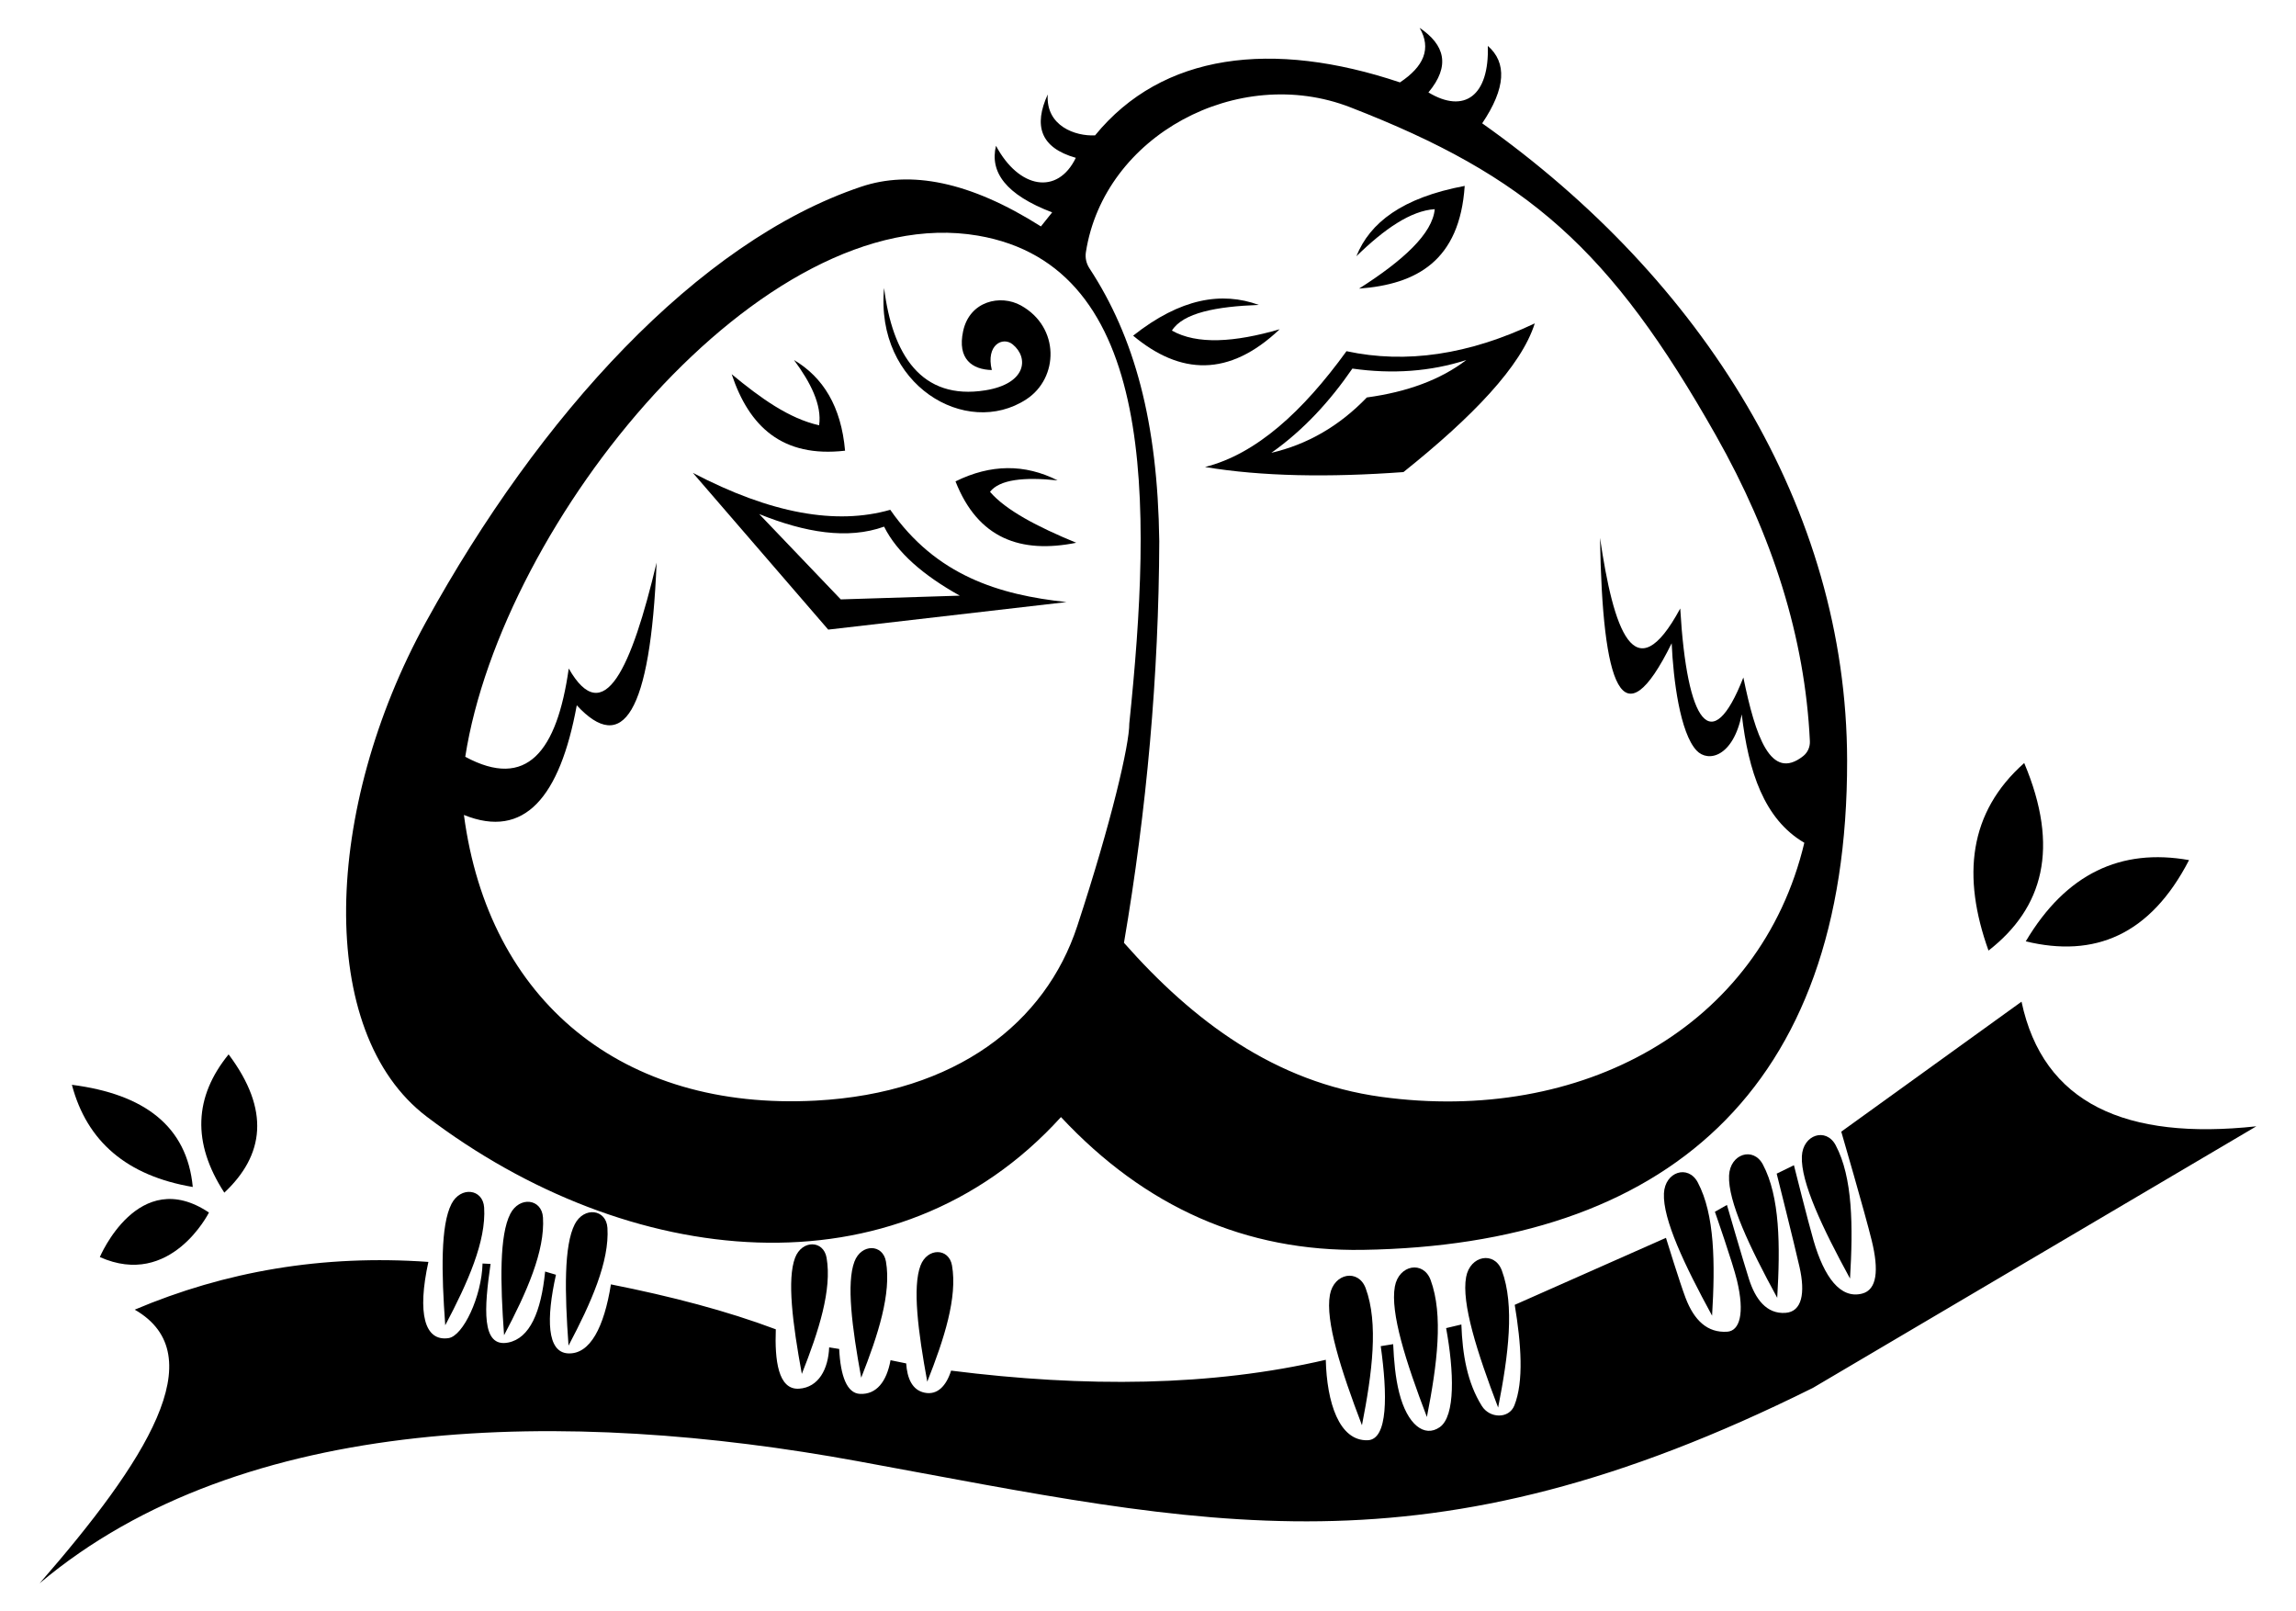 <?xml version="1.0" encoding="UTF-8"?>
<svg enable-background="new 0 0 2362 1657.262" version="1.1" viewBox="0 0 2362 1657.3" xml:space="preserve" xmlns="http://www.w3.org/2000/svg">

	<path d="m138.61 1347.2c81.647 46.914 11.219 156.26-97.808 281.45 209.23-176.22 544.34-180.07 841.48-125.6 360.62 66.114 582.17 123.81 982.75-75.385l456.16-269.07c-134.01 14.485-219.29-23.16-241.56-128.21l-185.44 133.71s24.447 83.843 31.364 112.11c7.481 30.576 5.361 50.536-9.905 54.475-22.402 5.78-39.027-17.003-49.936-54.475-5.603-19.246-20.222-77.586-20.222-77.586l-17.746 8.666s18.075 72.016 23.523 96.157c6 26.586 2.611 45.839-14.444 47.047-19.623 1.389-31.048-14.344-37.555-34.666-6.072-18.964-22.698-76.348-22.698-76.348l-12.381 7.016s18.375 52.549 22.698 70.57c8.208 34.218 2.768 52.016-10.111 52.824-20.208 1.268-33.848-11.48-42.713-34.666-5.815-15.207-20.222-61.904-20.222-61.904l-155.58 68.919c6.656 40.184 9.492 78.824-0.413 103.59-5.543 13.856-25.332 13.387-33.428 0.413-15.063-24.142-19.923-52.785-21.047-83.776l-15.682 3.714c8.136 44.524 9.698 90.585-6.603 101.93-15.701 10.931-33.349-2.487-41.682-35.491-4.005-15.862-5.383-32.703-6.19-49.936l-12.793 2.063c6.91 49.467 7.634 96.04-13.412 96.776-29.507 1.032-42.076-39.158-43.126-82.744-117.81 27.497-247.49 28.548-385.45 11.143-5.035 15.827-14.114 25.389-27.238 22.698-12.956-2.657-17.971-15.052-18.984-30.126l-16.095-3.301c-4.018 22.209-14.595 35.42-31.364 34.666-13.564-0.61-20.116-18.489-21.46-46.221l-10.317-1.651c-0.903 22.298-10.791 41.164-30.952 42.507-21.67 1.443-25.102-29.679-23.936-61.078-50.164-18.895-107.48-33.878-169.62-46.221-6.987 43.799-21.327 72.209-44.158 70.983-21.731-1.167-22.442-35.71-12.381-80.887l-11.143-3.301c-4.183 41.843-15.851 68.625-37.968 73.046-27.947 5.587-24.669-35.905-18.158-80.887l-8.254-0.413c-0.858 33.75-19.912 74.594-35.079 76.76-24.585 3.512-32.263-25.367-20.634-78.411-108.82-7.721-209.15 9.734-302.09 49.11z"/>
	<path d="m102.71 1293.1s39.618-94.506 112.25-45.809c0 0-39.206 78.411-112.25 45.809z"/>
	<path d="m73.958 1115.9c74.399 9.527 118.47 42.536 124.36 105.1-67.796-11.473-108.93-46.791-124.36-105.1z"/>
	<path d="m235.18 1084.6c42.995 57.332 36.635 103.65-4.402 142.24-33.381-51.311-31.114-98.635 4.402-142.24z"/>
	<path d="m458.04 1363.3c-4.006-55.091-4.792-102.93 6.397-124.84 9.403-18.41 32.423-15.684 33.634 3.714 2.158 34.569-16.709 77.003-40.031 121.12z"/>
	<path d="m518.56 1373.5c-4.006-55.091-4.792-102.93 6.397-124.84 9.403-18.41 32.423-15.684 33.634 3.714 2.158 34.569-16.709 77.003-40.031 121.12z"/>
	<path d="m584.87 1384.2c-4.006-55.091-4.792-102.93 6.397-124.84 9.403-18.41 32.423-15.684 33.634 3.714 2.158 34.569-16.709 77.003-40.031 121.12z"/>
	<path d="m824.88 1413.3c-9.562-52.021-15.301-97.476-6.937-119.5 7.029-18.505 29.226-18.312 32.402 0.026 5.661 32.68-7.87 75.039-25.465 119.47z"/>
	<path d="m885.96 1417.2c-9.562-52.021-15.301-97.476-6.937-119.5 7.029-18.505 29.226-18.312 32.402 0.026 5.661 32.68-7.87 75.039-25.465 119.47z"/>
	<path d="m953.92 1421.3c-9.562-52.021-15.301-97.476-6.937-119.5 7.029-18.505 29.226-18.312 32.402 0.026 5.661 32.68-7.87 75.039-25.466 119.47z"/>
	<path d="m1401.1 1466.1c-21.771-57.035-37.826-107.42-32.955-134.17 4.093-22.478 29.326-26.918 36.781-6.772 13.284 35.902 6.819 86.818-3.826 140.94z"/>
	<path d="m1467.9 1457.6c-21.771-57.035-37.826-107.42-32.955-134.17 4.093-22.478 29.327-26.918 36.781-6.772 13.284 35.902 6.818 86.818-3.826 140.94z"/>
	<path d="m1541.2 1447.9c-21.771-57.035-37.826-107.42-32.955-134.17 4.093-22.478 29.327-26.918 36.781-6.772 13.285 35.902 6.819 86.818-3.826 140.94z"/>
	<path d="m1761.3 1353.4c-28.584-52.446-50.754-99.195-49.536-125.77 1.023-22.331 24.907-29.942 34.775-11.386 17.585 33.069 17.989 83.284 14.762 137.15z"/>
	<path d="m1828.3 1335c-28.584-52.446-50.754-99.195-49.536-125.77 1.023-22.331 24.907-29.942 34.775-11.386 17.586 33.069 17.989 83.284 14.762 137.15z"/>
	<path d="m1903.2 1315.2c-28.584-52.447-50.754-99.195-49.536-125.77 1.023-22.331 24.907-29.942 34.775-11.386 17.586 33.069 17.989 83.284 14.762 137.15z"/>
	<path d="m2084 968.33c41.439-69.829 97.999-96.036 167.97-83.57-40.14 77.672-97.701 100.58-167.97 83.57z"/>
	<path d="m2082.4 784.89c36.845 87.328 19.47 149.23-36.73 192.93-27.311-76.129-20.598-142.09 36.73-192.93z"/>
	<path d="m915.85 524.41c-55.577 15.914-122.97 3.947-203.04-37.968l139.21 161.22 245.14-28.338c-69.521-7.377-134.32-27.358-181.31-94.919zm-134.81 4.402c47.113 18.968 90.858 26.415 128.48 12.931 13.19 26.575 40.208 49.993 77.861 70.983l-122.43 3.852-83.914-87.766z"/>
	<path d="m752.7 384.92c29.666 24.522 58.891 45.61 89.966 52.549 3.026-20.91-8.888-44.261-25.862-67.131 29.894 17.776 48.55 47.639 52.549 93.268-64.813 7.444-98.818-25.122-116.65-78.686z"/>
	<path d="m1088 494.15c-33.778-17.061-68.778-16.854-105.03 1.032 23.154 58.986 67.199 74.548 124.22 63.142-39.978-16.434-72.621-33.599-88.728-52.412 9.907-12.685 34.937-15.384 69.538-11.762z"/>
	<path d="m909.52 296.26c8.401 68.194 38.132 115.87 104.2 105.24 42.179-6.788 44.983-33.428 28.063-47.253-10.163-8.304-27.741 0.442-21.46 26.412-20.19-0.511-35.698-11.349-29.507-40.031 6.719-31.13 38.485-38.011 59.427-26.412 40.237 22.285 39.119 74.652 5.571 96.57-61.904 40.444-155.79-14.857-146.3-114.52z"/>
	<path d="m1524.8 126.85c24.458-36.342 25.495-62.505 5.778-79.649 1.651 51.174-24.031 70.233-61.078 47.872 22.885-27.44 16.8-48.963-9.079-66.443 12.439 21.387 4.243 39.892-20.222 56.126-131.24-43.952-244.52-30.126-313.64 54.475-20.084 1.1-50.898-9.492-48.698-42.094-14.579 31.824-7.905 54.791 28.888 65.205-18.777 38.793-58.602 31.777-82.125-12.381-6.58 27.128 10.186 50.378 57.777 68.507l-11.555 14.444c-73.544-46.557-134.33-57.82-184.89-40.856-168.39 56.502-331.27 235.9-447.77 447.77-105.35 191.58-113.9 421.77 0.825 508.85 207.17 157.24 482.43 187.77 652.46 0.413 86.604 92.733 189.95 138.56 310.76 136.6 309.5-5.03 498.53-163.01 497.98-503.48-0.419-259.58-149.12-495.23-375.41-655.35zm-685.48 1005.3c-199.15 10.644-336.76-102.35-362.07-293.84 62.206 25.125 98.752-18.227 116.1-112.8 47.028 50.93 75.831 9.257 82.125-146.78-25.743 108.23-54.184 172.2-90.379 108.95-12.105 85.427-43.145 124.96-106.47 90.792 37.692-242.25 305.67-574.05 527.42-536.08 184.84 31.648 179.11 275.26 155.72 501.83 0.141 21.397-18.159 100.7-53.577 208.52-32.584 99.194-124.49 171.69-268.87 179.41zm880.41-470.47c1.65 37.417 8.591 92.144 25.586 110.33 11.831 12.656 37.625 6.693 46.497-37.142 6.83 58.486 22.9 107.83 64.38 132.06-45.396 190.11-229.46 289.57-435.25 261.37-109.33-14.982-193.56-77.978-264.67-158.47 23.43-137.12 35.802-274.85 36.317-413.24-1.641-122.69-25.548-209.97-71.8-280.53-3.211-4.898-4.594-10.81-3.696-16.597 18.601-120 156.42-193.94 271.94-149.13 182.27 70.708 267.69 145.69 376.37 337.86 58.097 102.73 91.488 207.71 96.497 314.24 0.278 5.927-2.239 11.674-6.9 15.346-33.506 26.394-49.148-20.55-61.534-80.868-32.656 83.46-58.052 47.322-64.93-70.983-47.277 87.616-68.782 21.185-82.538-72.634 2.517 152.66 22.709 211.95 73.734 108.4z"/>
	<path d="m1385.2 361.26c-44.972 62.062-92.842 105.83-145.54 119.13 58.483 9.744 127.32 10.825 204.14 5.227 70.8-56.63 121.16-108.79 135.09-152.97-67.777 32.138-132.36 41.832-193.69 28.613zm20.91 47.597c-28.511 29.643-61.349 48.379-98.22 56.951 33.298-23.529 60.311-53.171 83.363-86.665 41.27 5.842 80.379 3.069 117.2-8.804-26.321 20.159-60.601 32.844-102.35 38.518z"/>
	<path d="m1165.7 345.3c48.904-38.686 91.235-45.487 129.31-31.64-43.56 1.628-77.873 8.081-89.416 26.412 25.907 14.603 64.338 12.138 110.88-1.375-52.194 49.482-102.26 47.079-150.77 6.603z"/>
	<path d="m1506.8 191.23c-5.109 77.054-49.506 101.28-108.68 105.65 45.427-28.927 75.563-56.528 77.861-81.713-24.575 1.557-51.867 20.377-80.612 48.422 13.808-34.482 47.133-60.297 111.43-72.358z"/>

</svg>
